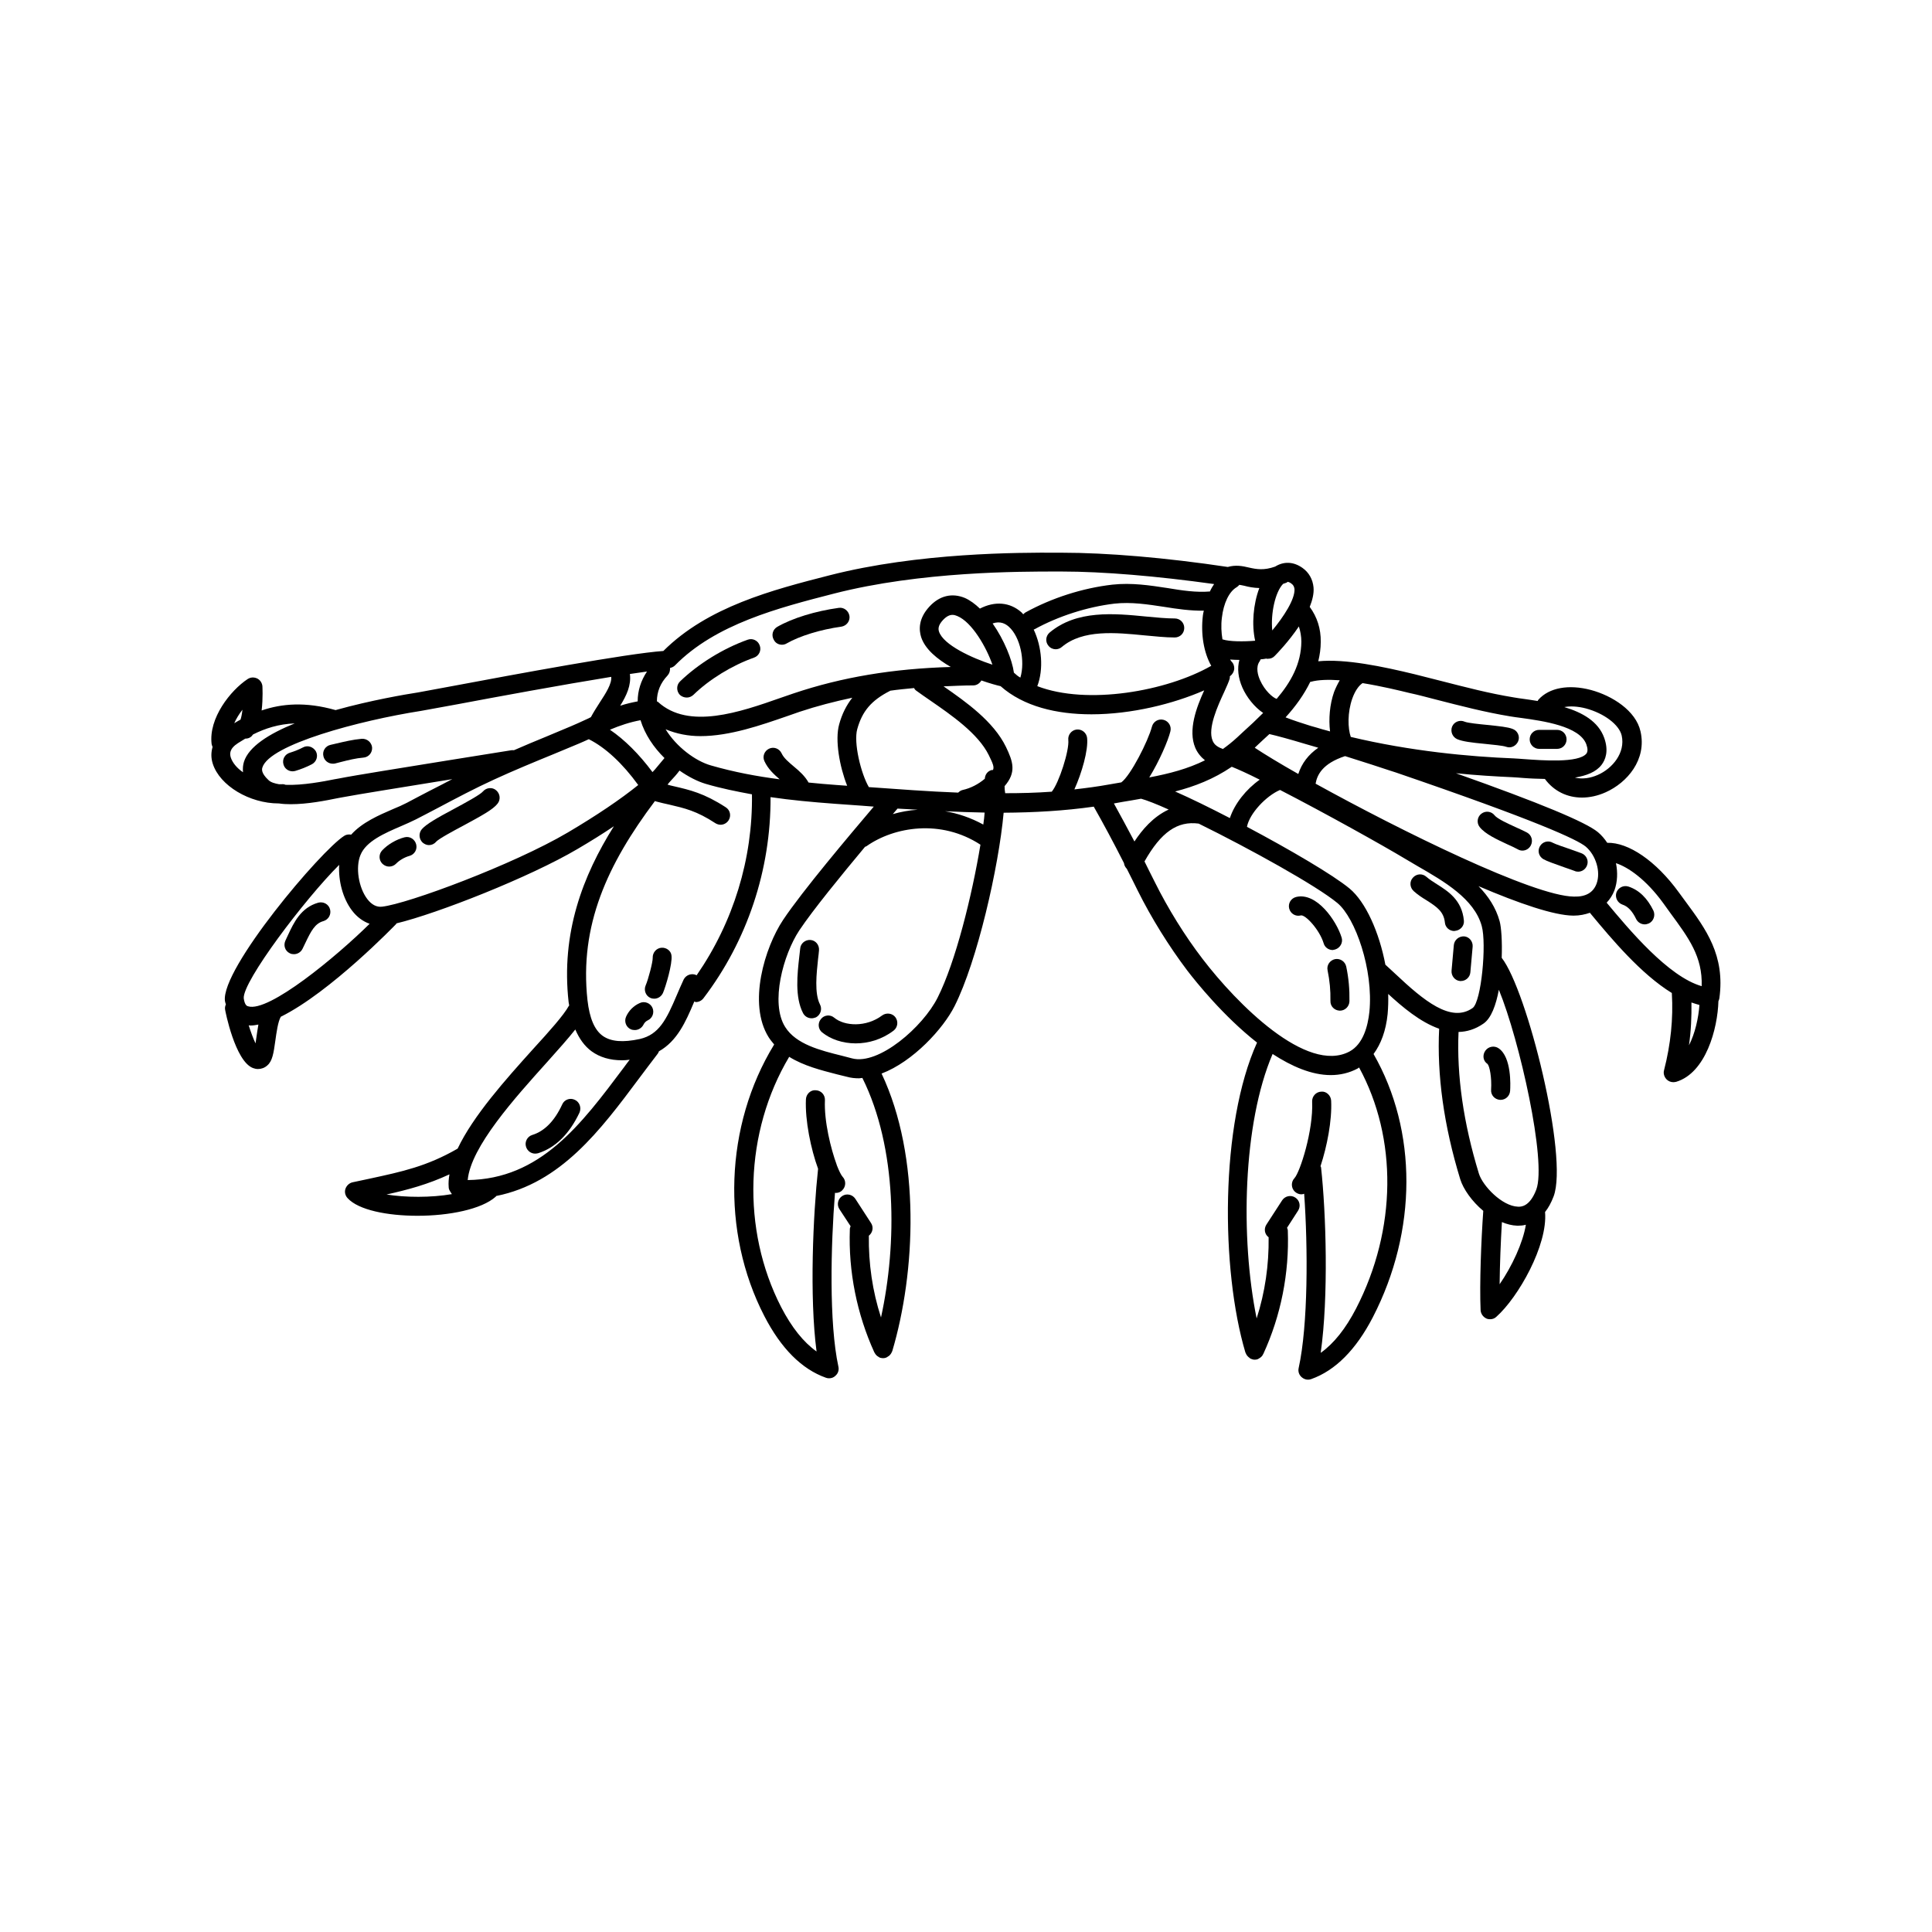 <?xml version="1.0" encoding="UTF-8"?>
<!-- Uploaded to: SVG Repo, www.svgrepo.com, Generator: SVG Repo Mixer Tools -->
<svg fill="#000000" width="800px" height="800px" version="1.1" viewBox="144 144 512 512" xmlns="http://www.w3.org/2000/svg">
 <g>
  <path d="m590.69 382.92-1.812-2.469c-5.996-8.262-13.301-13.25-18.941-13.098-0.707-1.059-1.512-2.016-2.469-2.82-3.223-2.672-15.316-7.707-37.633-15.617 5.492 0.555 10.578 0.855 15.113 1.059 0.754 0.051 1.715 0.102 2.82 0.203 1.914 0.152 3.777 0.203 5.644 0.25 2.367 3.223 5.894 4.938 9.824 4.938 2.016 0 4.18-0.453 6.297-1.41 5.644-2.519 10.934-8.613 9.219-16.121-1.211-5.492-7.508-9.473-13.148-10.984-5.894-1.562-11.082-0.605-13.906 2.57-0.102 0.102-0.152 0.25-0.203 0.352-1.258-0.203-2.519-0.402-3.68-0.555-1.008-0.152-1.914-0.25-2.672-0.402-6.5-1.059-12.645-2.672-19.145-4.332-2.367-0.605-4.785-1.211-7.152-1.812-8.312-2.016-18.34-4.133-25.492-3.426 0.402-1.664 0.656-3.375 0.656-5.141 0.051-3.477-0.957-6.602-2.922-9.27 0.707-1.762 1.16-3.578 1.008-5.188-0.203-2.117-1.211-3.93-2.922-5.141-2.418-1.715-4.988-1.762-7.254-0.352-2.973 1.059-4.938 0.707-6.953 0.25-1.664-0.402-3.527-0.754-5.594-0.152-16.473-2.469-32.043-3.777-43.934-3.777l-1.262-0.004c-10.027-0.051-36.777-0.051-60.355 5.996-15.164 3.879-32.242 8.312-44.031 20.051-9.574 0.656-39.348 6.195-55.469 9.219-4.887 0.906-8.414 1.562-9.523 1.762-3.273 0.504-12.496 2.066-21.867 4.684-7.961-2.266-14.309-1.715-19.598 0.102 0.402-3.273 0.203-6.449 0.203-6.5-0.102-0.855-0.656-1.664-1.461-2.016s-1.715-0.301-2.469 0.203c-4.484 2.973-10.379 10.328-9.523 17.23 0.051 0.25 0.152 0.504 0.25 0.754-0.402 1.41-0.453 2.871 0.051 4.434 1.863 5.844 9.773 10.531 17.48 10.531h0.051c1.008 0.152 2.066 0.203 3.125 0.203 4.484 0 9.27-0.957 12.496-1.613l1.109-0.203c4.231-0.805 17.23-2.871 28.668-4.734 0.203-0.051 0.352-0.051 0.555-0.102-2.016 1.059-4.031 2.117-6.144 3.176-1.965 1.008-3.93 2.066-5.945 3.125-1.059 0.555-2.316 1.109-3.68 1.664-3.727 1.613-8.16 3.527-11.035 6.75-0.605-0.102-1.258-0.051-1.812 0.301-6.144 3.828-32.746 35.266-31.641 43.781 0.051 0.352 0.152 0.605 0.25 0.906-0.203 0.453-0.301 0.906-0.203 1.41 0 0.152 2.621 13.703 7.406 15.469 0.402 0.152 0.855 0.25 1.309 0.25 0.855 0 1.762-0.301 2.469-0.957 1.359-1.16 1.664-3.273 2.117-6.5 0.301-2.168 0.707-5.141 1.461-6.398 13.148-6.5 30.277-24.285 30.531-24.535 0.051-0.051 0.102-0.152 0.102-0.203 10.883-2.621 35.316-12.242 47.961-19.699 3.527-2.066 6.75-4.082 9.672-6.047-8.262 13.148-14.055 28.312-11.992 46.652 0.051 0.301 0.102 0.555 0.152 0.855 0 0.051-0.051 0.051-0.102 0.102-1.359 2.469-5.09 6.648-9.473 11.438-7.305 8.113-15.871 17.684-20 26.398-0.051 0-0.051 0-0.102 0.051-8.062 4.637-14.66 6.047-23.023 7.859l-4.734 1.008c-0.855 0.203-1.562 0.855-1.863 1.715-0.301 0.855-0.051 1.812 0.555 2.469 2.871 3.176 10.578 4.684 18.539 4.684 8.363 0 16.977-1.715 20.707-5.039 0.051-0.051 0.102-0.102 0.152-0.203 17.129-3.426 27.609-17.434 37.836-31.137 1.664-2.215 3.324-4.434 4.988-6.602 0.152-0.203 0.203-0.402 0.301-0.605 4.836-2.719 7.106-7.859 9.219-12.848 0.051-0.102 0.102-0.203 0.152-0.352 0.152 0 0.25 0.152 0.402 0.152 0.754 0 1.512-0.352 2.016-1.008 11.637-15.266 17.887-34.109 17.785-53.305 5.441 0.805 10.984 1.309 17.027 1.762l7.106 0.504c1.059 0.102 2.168 0.152 3.223 0.25-6.449 7.609-18.895 22.32-24.031 30.027-4.836 7.254-9.422 22.168-3.828 31.086 0.453 0.707 0.957 1.309 1.461 1.914 0 0.051-0.051 0.051-0.051 0.102-13.047 21.363-14.055 49.574-2.57 71.844 4.434 8.613 9.926 14.105 16.324 16.375 0.25 0.102 0.555 0.152 0.855 0.152 0.605 0 1.211-0.203 1.664-0.656 0.707-0.605 1.008-1.512 0.805-2.418-2.519-11.586-2.016-32.195-0.906-46.098 0.051 0 0.152 0.051 0.203 0.051 0.605 0 1.258-0.203 1.715-0.707 1.008-0.957 1.059-2.57 0.102-3.578-0.402-0.453-0.957-1.562-1.562-3.125v-0.051c-1.562-4.231-3.375-11.539-3.125-17.129 0.051-1.41-1.008-2.57-2.418-2.621-1.359-0.152-2.57 1.008-2.621 2.418-0.25 5.594 1.309 13.148 3.223 18.391-1.309 12.043-2.316 33.906-0.402 48.418-3.477-2.469-6.602-6.398-9.371-11.738-10.578-20.555-9.723-46.5 2.117-66.352 3.879 2.418 8.566 3.578 12.645 4.637l2.672 0.656c1.059 0.301 2.117 0.402 3.223 0.402 0.301 0 0.555-0.102 0.855-0.102 9.219 18.539 9.219 43.883 4.938 63.48-2.266-6.953-3.324-14.309-3.223-21.664 1.008-0.805 1.309-2.215 0.605-3.324l-4.18-6.449c-0.754-1.16-2.316-1.512-3.477-0.754-1.16 0.754-1.512 2.316-0.754 3.477l2.973 4.535c-0.102 0.25-0.203 0.504-0.203 0.805-0.402 11.184 1.863 22.469 6.5 32.648 0 0 0.051 0.051 0.051 0.051 0.203 0.402 0.453 0.707 0.805 0.957 0.102 0.051 0.203 0.102 0.25 0.152 0.152 0.102 0.25 0.203 0.453 0.25 0.25 0.051 0.504 0.102 0.707 0.102 0.352 0 0.707-0.051 1.059-0.25 0.102-0.051 0.203-0.152 0.301-0.203 0.102-0.051 0.152-0.102 0.25-0.152 0.352-0.301 0.656-0.707 0.805-1.16l0.051-0.051c6.195-20.859 7.656-51.438-2.82-73.605 8.363-3.176 16.375-11.941 19.348-17.887 5.996-11.891 11.688-36.777 13-51.238 8.113-0.051 16.121-0.504 23.879-1.613 2.519 4.434 5.09 9.219 8.012 14.965 0.051 0.555 0.352 1.109 0.754 1.512 0.906 1.812 1.863 3.68 2.871 5.742 3.629 7.305 8.312 14.812 13.148 21.211 2.316 3.023 9.621 12.141 18.488 19.094-9.824 21.715-9.621 60.156-3.074 82.172l0.051 0.051c0.152 0.453 0.402 0.805 0.805 1.16 0.102 0.051 0.152 0.102 0.25 0.203 0.102 0.051 0.152 0.152 0.301 0.203 0.352 0.152 0.707 0.25 1.059 0.25 0.25 0 0.504-0.051 0.707-0.102 0.152-0.051 0.301-0.152 0.453-0.25 0.102-0.051 0.203-0.102 0.25-0.152 0.352-0.25 0.656-0.555 0.805-0.957 0 0 0.051-0.051 0.051-0.051 4.684-10.176 6.902-21.461 6.5-32.648 0-0.301-0.102-0.555-0.203-0.805l2.922-4.535c0.754-1.16 0.453-2.719-0.754-3.477-1.16-0.754-2.719-0.402-3.477 0.754l-4.18 6.449c-0.707 1.109-0.453 2.57 0.605 3.324 0.102 7.305-0.957 14.609-3.176 21.512-4.332-21.211-3.68-51.641 4.231-70.078 5.039 3.273 10.328 5.594 15.418 5.594 2.469 0 4.887-0.555 7.152-1.762 0.102-0.051 0.203-0.203 0.352-0.25 10.176 18.691 10.027 42.875-0.805 63.883-2.769 5.34-5.894 9.27-9.371 11.738 2.117-14.914 1.41-37.18 0.102-49.07 0-0.152-0.102-0.25-0.152-0.402 1.715-5.188 3.074-12.09 2.82-17.332-0.051-1.41-1.309-2.57-2.621-2.418-1.41 0.051-2.469 1.258-2.418 2.621 0.352 7.656-3.223 18.742-4.684 20.305-0.957 1.008-0.906 2.621 0.102 3.578 0.504 0.453 1.109 0.707 1.715 0.707 0.25 0 0.504-0.051 0.754-0.152 1.008 14.156 1.059 34.812-1.461 46.199-0.203 0.906 0.102 1.812 0.805 2.418 0.453 0.402 1.059 0.656 1.664 0.656 0.301 0 0.555-0.051 0.855-0.152 6.398-2.266 11.891-7.809 16.324-16.375 11.84-22.922 11.84-49.473 0.203-69.777 1.965-2.672 3.273-6.144 3.727-10.578 0.152-1.715 0.203-3.477 0.152-5.34 3.727 3.426 8.465 7.457 13.504 9.219-0.605 12.191 1.211 25.594 5.594 39.902 0.805 2.57 3.074 5.844 6.098 8.363-0.555 7.809-1.008 19.297-0.707 26.301 0.051 0.957 0.656 1.812 1.512 2.215 0.301 0.152 0.656 0.203 1.008 0.203 0.605 0 1.211-0.203 1.664-0.656 5.793-5.141 13.652-18.992 12.898-27.762 0.855-1.059 1.613-2.418 2.266-4.133 3.981-10.48-7.004-54.613-13.754-63.227 0.152-4.332-0.102-8.113-0.555-9.723-1.008-3.629-3.023-6.648-5.594-9.27 10.73 4.586 20 7.758 25.09 7.809h0.152c1.562 0 2.973-0.301 4.281-0.754l0.453 0.555c5.238 6.297 13.047 15.668 21.262 20.707v0.102c0.402 6.648-0.301 13.504-2.066 20.355-0.25 0.855 0.051 1.812 0.707 2.469 0.453 0.453 1.109 0.707 1.762 0.707 0.25 0 0.504-0.051 0.754-0.102 7.859-2.367 10.984-14.105 11.184-21.363 0.102-0.25 0.203-0.453 0.25-0.754 1.574-11.391-3.562-18.344-8.953-25.648zm-135.27-29.168c5.238-1.359 10.176-3.273 15.012-6.551 1.762 0.707 4.332 1.863 7.406 3.426-3.578 2.519-6.648 6.348-7.91 10.176-5.34-2.769-10.379-5.238-14.508-7.051zm-16.223 3.172c1.562-0.301 3.125-0.555 4.637-0.805 0.855-0.152 1.715-0.301 2.57-0.453 1.461 0.402 4.082 1.41 7.305 2.871-4.133 1.914-7.055 5.391-9.07 8.465-1.965-3.68-3.731-7.004-5.441-10.078zm28.715-14.508c-1.762-0.605-2.316-1.512-2.57-2.168-1.359-3.223 1.41-9.27 3.074-12.848 0.656-1.461 1.211-2.672 1.461-3.527 0.051-0.203 0.051-0.402 0.051-0.656 0 0 0.051 0 0.051-0.051 0.605-0.402 1.008-1.109 1.109-1.863 0.051-0.754-0.203-1.512-0.754-2.016-0.152-0.152-0.203-0.352-0.352-0.504 0.805 0.051 1.613 0.102 2.469 0.102-0.605 2.215-0.352 4.734 0.805 7.356 1.109 2.519 3.176 5.141 5.492 6.699-1.762 1.762-3.578 3.477-5.441 5.141l-1.461 1.359c-1.258 1.16-2.469 2.117-3.727 3.023-0.004 0.102-0.105 0.004-0.207-0.047zm-55.215-20.152c-0.453-3.375-2.57-8.664-5.644-13.047 2.066-0.707 3.426 0.102 4.281 0.855 3.074 2.719 4.383 9.168 3.074 13.504-0.652-0.355-1.156-0.809-1.711-1.312zm-19.852-10.883c-0.203-0.656-0.301-1.613 1.059-3.074 0.957-1.008 1.762-1.359 2.519-1.359 0.453 0 0.906 0.152 1.258 0.301 3.93 1.613 7.758 8.363 9.32 12.898-5.441-1.762-12.996-5.238-14.156-8.766zm25.09-0.555c0.051-0.051 0.152 0 0.203-0.051 6.297-3.477 14.008-5.945 21.16-6.801 4.484-0.504 8.918 0.203 13.25 0.855 3.426 0.555 6.953 1.059 10.48 1.008-0.102 0.453-0.203 0.805-0.25 1.258-0.605 4.988 0.25 9.875 2.215 13.352-11.789 6.75-32.898 10.48-46.098 5.391 1.711-4.481 1.207-10.426-0.961-15.012zm70.129 38.289c-4.887-2.769-8.867-5.188-11.539-6.953l0.301-0.301c1.16-1.109 2.367-2.215 3.578-3.324 2.016 0.453 5.492 1.41 9.523 2.621 1.059 0.301 2.066 0.605 3.125 0.906 0.102 0.051 0.203 0.051 0.301 0.102-2.617 1.812-4.379 4.129-5.289 6.949zm76.18-17.383c4.887 1.309 8.867 4.332 9.523 7.203 1.008 4.535-2.418 8.715-6.348 10.43-1.812 0.805-4.031 1.211-6.047 0.707 3.023-0.504 5.594-1.461 7.055-3.375 1.008-1.309 1.965-3.629 0.707-7.152-1.562-4.383-5.844-6.75-10.578-8.16 1.555-0.305 3.57-0.203 5.688 0.348zm-39.602-2.316c6.297 1.613 12.848 3.324 19.598 4.434 0.805 0.152 1.762 0.25 2.82 0.402 5.844 0.805 15.566 2.168 17.332 7.004 0.402 1.109 0.402 1.914 0.051 2.418-2.016 2.621-12.043 1.812-16.324 1.512-1.16-0.102-2.215-0.152-2.973-0.203-11.688-0.453-27.355-1.914-43.176-5.691-0.805-2.316-0.906-6.449 0.402-10.176 0.707-1.965 1.664-3.375 2.719-4.082 4.988 0.805 9.773 1.965 12.445 2.621 2.371 0.504 4.738 1.156 7.106 1.762zm-33.25-4.734c2.016-0.555 4.734-0.605 7.656-0.402-0.555 0.957-1.059 1.965-1.512 3.125-1.16 3.324-1.461 7.152-1.059 10.43-0.656-0.203-1.309-0.352-2.016-0.555-1.059-0.301-2.117-0.656-3.125-0.906-2.215-0.707-4.484-1.41-6.648-2.266 2.621-2.871 4.887-5.996 6.551-9.422 0.102-0.004 0.152 0.047 0.152-0.004zm-2.519-10.633c-0.051 5.844-2.769 10.73-6.551 15.164-1.059-0.352-3.176-2.215-4.383-4.938-0.555-1.211-1.258-3.477-0.102-5.039 0.102-0.152 0.152-0.352 0.25-0.504 0.605-0.051 1.059-0.102 1.512-0.203 0.051 0 0.051 0.051 0.102 0.051h0.352c0.656 0 1.309-0.25 1.762-0.754 0.605-0.605 3.727-3.828 6.398-7.809 0.406 1.262 0.66 2.621 0.66 4.031zm-7.707-2.973c-0.453-4.383 0.754-10.176 2.871-12.344 0.301-0.102 0.555-0.203 0.855-0.301 0.152-0.051 0.25-0.152 0.352-0.25 0.25 0.051 0.555 0.152 0.957 0.453 0.555 0.402 0.754 0.805 0.855 1.461 0.152 2.719-2.871 7.356-5.891 10.98zm-3.43-11.234c-1.613 4.231-2.066 9.672-1.109 13.957-2.973 0.25-6.801 0.25-8.613-0.352h-0.051c-0.301-1.812-0.402-3.727-0.152-5.742 0.453-3.879 1.914-6.902 3.879-8.062 0.301-0.203 0.555-0.402 0.754-0.656 0.402 0.051 0.805 0.152 1.309 0.25 1.113 0.305 2.426 0.555 3.984 0.605zm-112.7 1.461c22.973-5.894 49.273-5.844 59.098-5.844h1.211c10.984 0 25.242 1.211 40.406 3.324-0.402 0.605-0.805 1.258-1.109 1.965-3.629 0.301-7.305-0.25-11.234-0.906-4.637-0.707-9.473-1.461-14.609-0.906-7.91 0.906-16.07 3.527-23.023 7.356-0.25 0.152-0.402 0.301-0.605 0.504-0.152-0.152-0.301-0.352-0.453-0.504-3.125-2.769-7.106-3.023-11.035-1.008-1.258-1.211-2.621-2.215-3.981-2.82-3.426-1.41-6.75-0.605-9.422 2.316-2.922 3.176-2.769 6.144-2.168 8.062 1.059 3.223 4.281 5.844 7.859 7.91-15.316 0.453-28.766 2.672-41.664 7.004l-3.375 1.16c-10.883 3.828-24.434 8.516-32.547 1.109-0.102-0.102-0.203-0.102-0.301-0.152 0-2.519 0.906-4.836 2.82-6.852 0.504-0.555 0.707-1.258 0.656-1.965l0.051-0.051c0.453-0.102 0.906-0.301 1.258-0.656 10.781-10.984 27.457-15.266 42.168-19.047zm21.664 25.645c1.16 0.855 2.418 1.715 3.727 2.621 5.691 3.93 12.797 8.816 15.617 14.559 1.109 2.266 1.461 3.125 1.109 3.93h-0.301c-1.109 0.25-1.812 1.211-1.863 2.316-1.715 1.461-3.777 2.519-5.844 2.973-0.504 0.102-0.906 0.402-1.211 0.707-7.91-0.301-15.82-0.906-23.68-1.461-2.117-3.629-4.082-11.789-3.074-15.367 1.309-4.734 3.727-7.609 8.664-10.125l0.051-0.051c2.066-0.301 4.18-0.504 6.348-0.707 0.152 0.305 0.254 0.457 0.457 0.605zm17.883 35.57c-3.324-1.812-6.75-2.973-10.125-3.527 3.527 0.152 7.004 0.301 10.48 0.352-0.051 1.008-0.203 2.066-0.355 3.176zm-87.008-14.609c-0.25 0.25-0.402 0.453-0.656 0.707-3.527-4.734-7.356-8.566-11.285-11.234 2.621-1.109 5.34-2.016 8.113-2.519 1.16 3.777 3.477 7.203 6.348 10.027-0.855 1.004-1.66 2.012-2.519 3.019zm-4.582-18.039c-1.562 0.301-3.125 0.656-4.637 1.16 1.664-2.672 2.973-5.441 2.57-8.414 1.664-0.25 3.176-0.453 4.535-0.656-1.613 2.418-2.469 5.09-2.469 7.91zm-105.25 4.836c-0.555 0.301-1.109 0.605-1.664 0.957 0.555-1.258 1.309-2.469 2.168-3.578-0.102 1.062-0.305 2.019-0.504 2.621zm-2.57 10.078c-0.301-0.957-0.453-2.316 1.863-3.828 0.656-0.402 1.309-0.805 1.965-1.211 0.504 0 1.008-0.102 1.461-0.453 0.25-0.152 0.402-0.453 0.605-0.656 3.223-1.613 6.801-2.769 11.035-2.922-6.75 2.719-12.191 6.144-13.453 10.176-0.25 0.805-0.352 1.715-0.25 2.769-1.613-1.105-2.773-2.516-3.227-3.875zm57.383 0.754c-11.488 1.863-24.535 3.93-28.816 4.785l-1.16 0.203c-2.469 0.504-8.465 1.664-12.898 1.461-0.352-0.152-0.707-0.203-1.059-0.152h-0.656c-1.16-0.203-2.215-0.504-2.82-1.109-2.066-1.914-1.715-2.973-1.613-3.324 1.863-6.098 25.695-12.445 42.066-15.012 1.16-0.203 4.684-0.855 9.672-1.762 10.125-1.914 27.66-5.141 40.707-7.254 0.203 1.812-1.461 4.383-3.074 6.852-0.805 1.258-1.613 2.519-2.316 3.828-0.445 0.25-0.898 0.453-1.352 0.652-1.309 0.605-2.621 1.211-3.828 1.715l-6.602 2.769c-2.82 1.16-5.742 2.367-8.613 3.629-0.203 0-0.453-0.051-0.656 0-2.824 0.453-9.473 1.512-16.98 2.719zm-28.668 27.66c-0.25 4.231 0.957 8.918 3.426 12.141 1.309 1.715 2.922 2.871 4.637 3.477-8.766 8.664-26.754 23.578-32.195 21.867-0.25-0.051-0.906-0.25-1.16-2.117-0.348-4.434 16.176-26.297 25.293-35.367zm-21.965 45.898c-0.051 0.453-0.152 0.906-0.203 1.41-0.605-1.258-1.258-3.023-1.812-4.785 0.152 0 0.301 0.051 0.453 0.051 0.656 0 1.41-0.102 2.117-0.25-0.203 1.207-0.402 2.414-0.555 3.574zm82.523-54.461c-14.359 8.465-42.371 18.895-49.223 19.648-1.41 0.152-2.719-0.504-3.879-2.016-2.316-3.023-3.176-8.414-1.812-11.688 1.461-3.629 6.348-5.742 10.68-7.609 1.41-0.605 2.769-1.211 3.981-1.812 2.016-1.059 4.031-2.066 5.996-3.125 4.938-2.621 9.621-5.09 14.66-7.406 5.141-2.367 10.629-4.637 15.922-6.801l6.648-2.769c0.855-0.352 1.715-0.754 2.621-1.16 4.434 2.215 8.969 6.449 13.098 12.141-4.684 3.777-10.93 8.012-18.691 12.598zm-48.012 95.922c5.644-1.258 10.934-2.672 16.676-5.34-0.203 1.16-0.301 2.266-0.203 3.375 0 0.301 0.102 0.656 0.25 0.906 0.203 0.402 0.402 0.656 0.605 0.957-5.539 0.961-12.34 0.91-17.328 0.102zm21.512-3.828c0.805-8.816 12.496-21.766 21.109-31.336 2.973-3.324 5.492-6.144 7.406-8.566 1.059 2.469 2.469 4.434 4.332 5.793 2.168 1.562 4.836 2.367 8.062 2.367 0.656 0 1.309-0.051 2.016-0.152-0.504 0.656-1.008 1.309-1.512 2.016-11.387 15.219-22.168 29.629-41.414 29.879zm60.66-54.258c-0.051 0-0.051-0.051-0.051-0.051-1.258-0.605-2.769-0.051-3.375 1.16-0.656 1.41-1.258 2.82-1.863 4.231-2.719 6.398-4.684 10.379-9.773 11.539-4.434 0.957-7.609 0.707-9.773-0.805-2.215-1.562-3.527-4.684-4.082-9.473-2.168-19.801 5.238-35.973 17.887-52.801 0.051 0 0.102 0.051 0.203 0.102 1.258 0.352 2.469 0.605 3.578 0.855 4.082 0.957 7.254 1.664 12.242 4.938 0.402 0.25 0.906 0.402 1.359 0.402 0.805 0 1.613-0.402 2.117-1.16 0.754-1.16 0.453-2.719-0.754-3.477-5.742-3.727-9.473-4.586-13.855-5.594-0.504-0.102-1.059-0.25-1.562-0.402 0.203-0.25 0.402-0.555 0.656-0.805 0.957-1.008 1.812-1.965 2.519-2.922 2.316 1.613 4.734 2.871 6.953 3.527 4.133 1.211 8.16 2.016 12.242 2.769 0.242 17.078-4.945 33.906-14.668 47.965zm29.672-51.086c-0.957-1.715-2.418-3.023-3.879-4.231-1.359-1.16-2.672-2.215-3.273-3.527-0.605-1.258-2.066-1.812-3.324-1.211-1.258 0.605-1.812 2.066-1.211 3.324 0.957 2.066 2.519 3.477 4.031 4.785-6.195-0.805-12.09-1.914-18.238-3.68-4.082-1.16-9.117-4.887-11.992-9.574 2.922 1.211 5.996 1.812 9.219 1.812 7.809 0 16.121-2.922 22.973-5.289l3.324-1.16c4.535-1.512 9.219-2.719 13.957-3.727-1.562 2.016-2.719 4.281-3.477 7.055-1.16 4.133 0.102 11.184 2.117 16.273l-2.82-0.203c-2.617-0.195-5.035-0.398-7.406-0.648zm28.922 7.203c-2.316 0.152-4.484 0.555-6.602 1.16l1.258-1.461c1.766 0.098 3.578 0.199 5.344 0.301zm5.289 49.777c-3.879 7.758-15.617 17.984-22.672 16.121l-2.719-0.707c-5.691-1.41-12.141-3.023-15.012-7.609-4.031-6.348-0.504-19.195 3.727-25.594 3.629-5.441 11.133-14.609 17.434-22.168 0.152-0.051 0.352-0.102 0.453-0.203 7.254-5.09 19.648-7.203 30.129-0.352-2.223 13.457-6.606 31.141-11.34 40.512zm17.734-56.023c3.176-3.68 2.266-6.449 0.352-10.43-3.273-6.699-10.48-11.84-16.523-16.02 2.57-0.102 5.141-0.25 7.859-0.25 0.957 0 1.715-0.555 2.168-1.309 2.316 0.805 4.18 1.309 5.09 1.512 6.098 5.391 14.863 7.457 24.082 7.457 10.578 0 21.715-2.769 29.875-6.348-2.066 4.535-4.332 10.578-2.367 15.215 0.555 1.309 1.461 2.418 2.57 3.324-4.586 2.266-9.422 3.527-14.762 4.535 2.672-4.332 4.988-9.723 5.594-12.191 0.352-1.359-0.453-2.719-1.812-3.074-1.359-0.352-2.719 0.453-3.074 1.812-1.008 3.828-5.644 12.949-8.113 14.762-1.059 0.203-2.117 0.352-3.223 0.555-3.023 0.555-6.144 0.957-9.219 1.309 1.965-4.332 3.727-10.43 3.375-13.652-0.152-1.359-1.41-2.367-2.769-2.215-1.359 0.152-2.367 1.41-2.215 2.769 0.301 2.769-2.469 11.387-4.383 13.703-4.082 0.301-8.16 0.402-12.344 0.402-0.109-0.609-0.16-1.266-0.16-1.867zm52.445 45.746c-4.684-6.098-9.168-13.352-12.645-20.355-0.957-1.914-1.863-3.68-2.719-5.441 4.383-7.758 8.715-10.781 14.359-10.027 13.504 6.648 31.188 16.426 36.777 21.059 4.734 3.93 9.574 17.684 8.465 28.816-0.402 3.727-1.613 8.566-5.289 10.531-11.34 5.996-29.828-12.645-38.949-24.582zm79.352 69.777c1.309 0.555 2.672 0.906 4.031 0.957h0.301c0.605 0 1.258-0.051 2.016-0.25-0.754 4.734-3.68 11.035-6.953 15.77 0.051-5.242 0.301-11.34 0.605-16.477zm9.117-8.617c-1.762 4.637-4.133 4.586-4.887 4.535-4.18-0.152-9.32-5.492-10.328-8.766-4.133-13.504-5.894-26.047-5.391-37.535 2.215-0.051 4.434-0.707 6.602-2.215 2.066-1.41 3.324-4.938 4.082-8.969 5.488 13.352 12.695 45.543 9.922 52.949zm-14.457-69.828c1.309 4.734-0.102 20.051-2.418 21.715-5.742 4.031-12.949-1.965-20.453-9.02-0.957-0.855-1.812-1.715-2.621-2.418 0 0-0.051 0-0.051-0.051-1.613-8.516-5.188-16.625-9.523-20.203-4.332-3.578-15.77-10.277-27.156-16.324 0.656-3.527 5.09-8.211 8.766-9.773 11.84 6.098 27.207 14.66 33.402 18.391 1.008 0.605 2.016 1.211 3.074 1.812 7.004 4.031 15.016 8.668 16.98 15.871zm24.434-7.809c-10.68-0.102-45.848-17.434-68.469-29.926 0.402-2.316 1.812-5.34 7.809-7.305 4.938 1.562 9.523 3.023 12.191 3.93l1.258 0.402c37.535 12.848 48.062 17.785 50.332 19.648 2.719 2.316 4.031 6.699 2.871 9.824-0.855 2.316-2.82 3.527-5.992 3.426zm8.715 1.664-0.051-0.051c0.855-0.906 1.562-1.965 2.066-3.273 0.805-2.215 0.906-4.734 0.402-7.203 3.223 1.059 7.961 4.281 12.594 10.68l1.812 2.519c4.887 6.648 8.566 11.586 8.312 19.398-8.863-2.523-19.293-15.07-25.137-22.07zm21.766 37.734c0.555-3.828 0.707-7.609 0.656-11.336 0.707 0.25 1.41 0.453 2.117 0.656-0.254 3.477-1.16 7.555-2.773 10.68z"/>
  <path d="m361.3 410.18c-1.512-2.973-0.906-8.211-0.504-12.043 0.102-0.855 0.203-1.613 0.25-2.316 0.102-1.41-0.906-2.621-2.266-2.719-1.359-0.102-2.621 0.906-2.719 2.266l-0.25 2.215c-0.504 4.484-1.211 10.629 1.008 14.914 0.453 0.855 1.309 1.359 2.266 1.359 0.402 0 0.754-0.102 1.16-0.25 1.207-0.656 1.711-2.168 1.055-3.426z"/>
  <path d="m377.78 413.1c-4.231 3.176-9.977 2.871-12.695 0.605-1.059-0.906-2.672-0.754-3.527 0.352-0.906 1.059-0.754 2.672 0.301 3.527 2.215 1.812 5.441 2.922 8.918 2.922 3.324 0 6.902-1.008 10.027-3.375 1.109-0.855 1.309-2.418 0.504-3.527-0.809-1.109-2.418-1.309-3.527-0.504z"/>
  <path d="m497.84 395.62c1.309-0.402 2.117-1.812 1.715-3.125-1.359-4.484-6.648-12.141-12.09-10.781-1.359 0.352-2.168 1.715-1.812 3.074 0.352 1.359 1.715 2.168 3.074 1.812 1.16-0.301 4.938 3.727 6.047 7.356 0.301 1.109 1.309 1.812 2.418 1.812 0.145-0.051 0.395-0.102 0.648-0.148z"/>
  <path d="m497.79 398.18c-1.359 0.301-2.266 1.613-1.965 2.973 0.555 2.769 0.805 5.238 0.754 8.113-0.051 1.41 1.059 2.519 2.469 2.57h0.051c1.359 0 2.469-1.109 2.519-2.469 0.051-3.176-0.203-6.144-0.855-9.219-0.305-1.363-1.613-2.219-2.973-1.969z"/>
  <path d="m529.68 390.68c1.359-0.152 2.418-1.359 2.266-2.719-0.504-5.441-4.18-7.758-7.203-9.672-0.957-0.605-1.914-1.211-2.719-1.914-1.059-0.957-2.621-0.855-3.578 0.203-0.957 1.008-0.855 2.621 0.203 3.578 1.059 0.957 2.215 1.715 3.375 2.418 2.871 1.812 4.586 3.074 4.887 5.894 0.102 1.309 1.211 2.266 2.519 2.266 0.098-0.055 0.148-0.055 0.25-0.055z"/>
  <path d="m529.28 394.46-0.605 6.801c-0.102 1.359 0.906 2.621 2.266 2.719h0.203c1.309 0 2.418-1.008 2.519-2.316l0.605-6.801c0.102-1.359-0.906-2.621-2.266-2.719-1.363-0.051-2.574 0.906-2.723 2.316z"/>
  <path d="m548.67 364.63c-0.855-0.453-1.863-0.906-2.973-1.41-1.965-0.906-4.887-2.215-5.594-3.125-0.855-1.109-2.418-1.309-3.527-0.453s-1.309 2.418-0.453 3.527c1.461 1.863 4.535 3.273 7.457 4.637 1.008 0.453 1.914 0.855 2.719 1.309 0.352 0.203 0.754 0.301 1.16 0.301 0.906 0 1.762-0.504 2.215-1.359 0.66-1.262 0.207-2.773-1.004-3.426z"/>
  <path d="m563.23 370.17c-0.555-0.203-1.664-0.605-2.922-1.059-1.461-0.504-4.18-1.41-4.785-1.762-1.211-0.707-2.719-0.301-3.426 0.906-0.707 1.211-0.301 2.719 0.906 3.426 0.957 0.555 2.871 1.211 5.691 2.215 1.109 0.402 2.117 0.707 2.57 0.906 0.301 0.152 0.656 0.203 0.957 0.203 1.008 0 1.914-0.605 2.316-1.562 0.555-1.258-0.051-2.719-1.309-3.273z"/>
  <path d="m530.18 339.89c1.41 0.605 3.727 0.906 7.457 1.258 1.965 0.203 4.684 0.453 5.492 0.754 0.301 0.102 0.605 0.152 0.855 0.152 1.008 0 1.965-0.656 2.367-1.664 0.504-1.309-0.203-2.769-1.512-3.223-1.309-0.504-3.426-0.707-6.75-1.059-2.066-0.203-5.141-0.504-5.945-0.855-1.258-0.555-2.769 0-3.324 1.309-0.504 1.312 0.098 2.773 1.359 3.328z"/>
  <path d="m551.9 342.46h4.734c1.41 0 2.519-1.109 2.519-2.519 0-1.41-1.109-2.519-2.519-2.519h-4.734c-1.41 0-2.519 1.109-2.519 2.519 0 1.41 1.156 2.519 2.519 2.519z"/>
  <path d="m319.29 395.16c-1.359 0.102-2.367 1.309-2.316 2.672 0.051 1.059-1.16 5.691-1.863 7.305-0.555 1.258 0 2.769 1.258 3.324 0.352 0.152 0.707 0.203 1.008 0.203 0.957 0 1.863-0.555 2.316-1.512 0.754-1.762 2.519-7.707 2.266-9.875-0.098-1.258-1.309-2.215-2.668-2.117z"/>
  <path d="m313.54 409.82c-1.613 0.707-2.922 2.016-3.629 3.629-0.555 1.258 0 2.769 1.258 3.324 0.352 0.152 0.707 0.203 1.059 0.203 0.957 0 1.863-0.555 2.316-1.461 0.25-0.504 0.605-0.855 1.109-1.109 1.258-0.555 1.812-2.066 1.258-3.324-0.547-1.262-2.109-1.867-3.371-1.262z"/>
  <path d="m271.98 353.75c-0.707 0.855-4.887 3.125-7.609 4.586-4.535 2.418-7.356 4.031-8.566 5.391-0.906 1.059-0.805 2.621 0.203 3.578 0.504 0.402 1.059 0.656 1.664 0.656 0.707 0 1.41-0.301 1.863-0.855 0.707-0.805 4.637-2.922 7.203-4.281 4.836-2.621 7.91-4.281 9.117-5.844 0.855-1.059 0.707-2.621-0.352-3.527-1.004-0.914-2.617-0.762-3.523 0.297z"/>
  <path d="m251.22 365.89c-2.168 0.555-4.434 1.863-5.945 3.477-0.957 1.008-0.906 2.621 0.102 3.578 0.504 0.453 1.109 0.707 1.762 0.707 0.656 0 1.309-0.25 1.812-0.754 0.855-0.906 2.266-1.715 3.527-2.066 1.359-0.352 2.168-1.715 1.812-3.074-0.348-1.363-1.711-2.219-3.07-1.867z"/>
  <path d="m239.84 339.79c-2.316 0.203-4.586 0.754-6.75 1.258l-1.512 0.352c-1.359 0.301-2.215 1.664-1.863 3.023 0.25 1.16 1.309 1.965 2.469 1.965 0.203 0 0.402 0 0.605-0.051l1.562-0.402c1.965-0.504 4.031-1.008 5.945-1.16 1.41-0.102 2.418-1.309 2.316-2.719-0.152-1.309-1.312-2.367-2.773-2.266z"/>
  <path d="m224.32 342.06c-1.16 0.605-2.316 1.059-3.477 1.41-1.359 0.402-2.117 1.762-1.715 3.125 0.301 1.109 1.309 1.812 2.418 1.812 0.25 0 0.453-0.051 0.707-0.102 1.512-0.453 2.922-1.008 4.383-1.762 1.258-0.656 1.715-2.168 1.109-3.375-0.707-1.258-2.219-1.762-3.426-1.109z"/>
  <path d="m220.79 396.62c0.352 0.203 0.754 0.25 1.109 0.25 0.906 0 1.812-0.504 2.266-1.41l0.754-1.562c1.512-3.176 2.57-5.188 4.785-5.793 1.359-0.402 2.117-1.762 1.762-3.125-0.352-1.359-1.762-2.117-3.125-1.762-4.637 1.309-6.5 5.34-8.012 8.566l-0.656 1.41c-0.645 1.312-0.141 2.824 1.117 3.426z"/>
  <path d="m296.32 435.46c-1.258-0.605-2.769-0.051-3.324 1.211-2.016 4.383-4.684 7.106-7.961 8.113-1.309 0.402-2.066 1.863-1.613 3.176 0.352 1.059 1.309 1.762 2.418 1.762 0.25 0 0.504-0.051 0.754-0.102 4.637-1.461 8.312-5.141 10.984-10.781 0.555-1.312 0-2.824-1.258-3.379z"/>
  <path d="m538.2 425.95c0.555 0.555 1.16 3.527 0.957 6.852-0.102 1.41 0.957 2.57 2.367 2.672h0.152c1.309 0 2.418-1.008 2.519-2.367 0.102-1.461 0.402-8.918-3.023-11.285-1.16-0.805-2.719-0.504-3.527 0.605-0.859 1.207-0.605 2.766 0.555 3.523z"/>
  <path d="m575.53 378.94c-1.309-0.402-2.719 0.301-3.176 1.613-0.402 1.309 0.301 2.719 1.613 3.176 1.41 0.453 2.621 1.715 3.629 3.828 0.453 0.906 1.359 1.41 2.266 1.41 0.352 0 0.754-0.102 1.109-0.25 1.258-0.605 1.762-2.117 1.211-3.375-1.617-3.328-3.832-5.492-6.652-6.402z"/>
  <path d="m325.99 328.86c0.656 0 1.258-0.25 1.762-0.707 4.18-4.082 10.227-7.809 16.07-9.875 1.309-0.453 2.016-1.914 1.512-3.223-0.453-1.309-1.914-2.016-3.223-1.512-6.5 2.316-13.148 6.449-17.887 11.035-1.008 0.957-1.008 2.57-0.051 3.578 0.508 0.453 1.16 0.703 1.816 0.703z"/>
  <path d="m351.23 314.86c0.402 0 0.855-0.102 1.258-0.352 3.426-1.965 8.969-3.68 14.461-4.434 1.359-0.203 2.367-1.461 2.168-2.82-0.203-1.359-1.461-2.367-2.82-2.168-6.195 0.855-12.293 2.719-16.324 5.039-1.211 0.707-1.613 2.215-0.906 3.426 0.449 0.906 1.309 1.309 2.164 1.309z"/>
  <path d="m423.78 316.06c0.555 0 1.16-0.203 1.613-0.605 5.543-4.684 14.258-3.828 21.914-3.074 2.82 0.25 5.492 0.555 8.012 0.555 1.41 0 2.519-1.109 2.519-2.519 0-1.41-1.109-2.519-2.519-2.519-2.266 0-4.785-0.25-7.508-0.504-8.664-0.855-18.488-1.762-25.645 4.231-1.059 0.906-1.211 2.469-0.301 3.527 0.504 0.609 1.211 0.91 1.914 0.91z"/>
 </g>
</svg>
